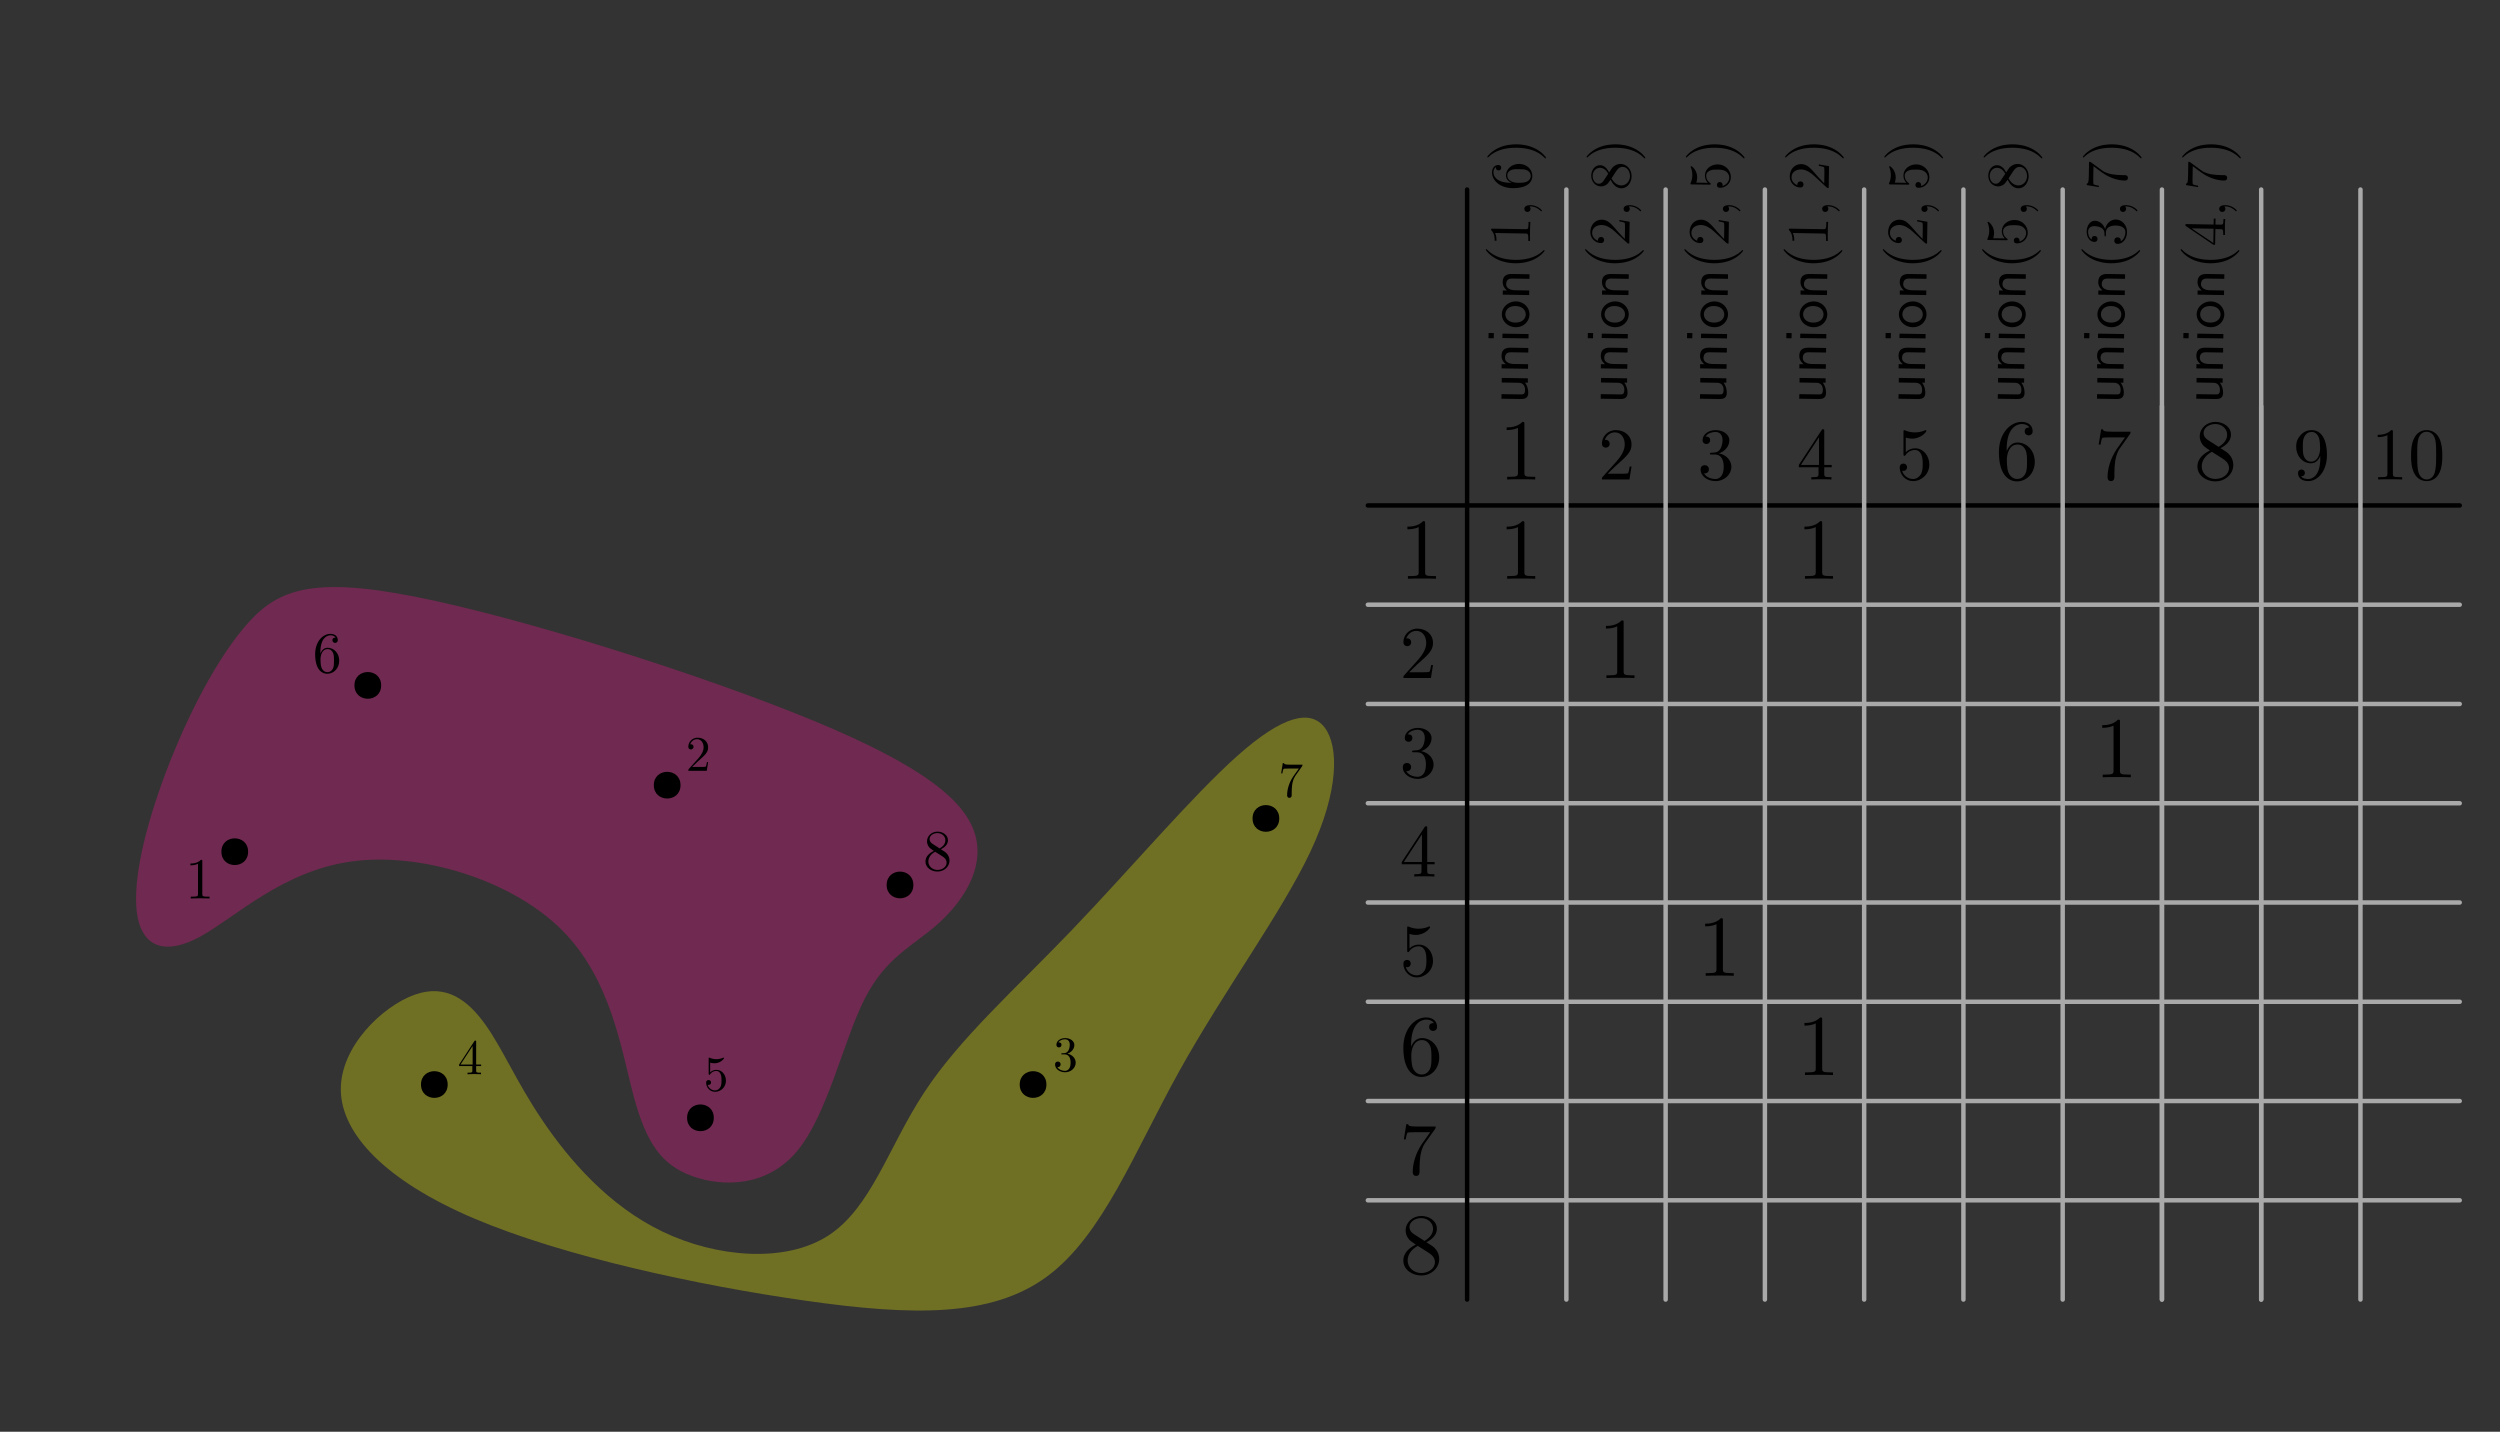 <?xml version="1.0" encoding="UTF-8"?>
<svg xmlns="http://www.w3.org/2000/svg" xmlns:xlink="http://www.w3.org/1999/xlink" width="674pt" height="386pt" viewBox="0 0 674 386" version="1.1">
<rect x="0" y="0" width="674" height="386" fill="#333333" stroke="none"/>
<defs>
<g>
<symbol overflow="visible" id="glyph0-0">
<path style="stroke:none;" d=""/>
</symbol>
<symbol overflow="visible" id="glyph0-1">
<path style="stroke:none;" d="M 6.859 -14.938 C 6.859 -15.484 6.859 -15.531 6.328 -15.531 C 4.875 -14.047 2.828 -14.047 2.078 -14.047 L 2.078 -13.328 C 2.547 -13.328 3.922 -13.328 5.125 -13.922 L 5.125 -1.844 C 5.125 -1 5.062 -0.719 2.969 -0.719 L 2.219 -0.719 L 2.219 0 C 3.031 -0.062 5.062 -0.062 6 -0.062 C 6.922 -0.062 8.953 -0.062 9.781 0 L 9.781 -0.719 L 9.031 -0.719 C 6.922 -0.719 6.859 -0.984 6.859 -1.844 Z M 6.859 -14.938 "/>
</symbol>
<symbol overflow="visible" id="glyph0-2">
<path style="stroke:none;" d="M 3.078 -7.656 L 3.078 -8.219 C 3.078 -14.109 5.969 -14.953 7.156 -14.953 C 7.719 -14.953 8.703 -14.812 9.219 -14.016 C 8.859 -14.016 7.938 -14.016 7.938 -12.969 C 7.938 -12.25 8.484 -11.891 9 -11.891 C 9.375 -11.891 10.078 -12.109 10.078 -13.016 C 10.078 -14.422 9.047 -15.531 7.109 -15.531 C 4.125 -15.531 0.984 -12.531 0.984 -7.375 C 0.984 -1.141 3.688 0.516 5.859 0.516 C 8.438 0.516 10.656 -1.672 10.656 -4.766 C 10.656 -7.719 8.578 -9.969 6 -9.969 C 4.406 -9.969 3.547 -8.766 3.078 -7.656 Z M 5.859 -0.141 C 4.391 -0.141 3.688 -1.547 3.547 -1.891 C 3.125 -2.984 3.125 -4.859 3.125 -5.266 C 3.125 -7.094 3.875 -9.422 5.969 -9.422 C 6.344 -9.422 7.422 -9.422 8.141 -7.984 C 8.562 -7.109 8.562 -5.922 8.562 -4.781 C 8.562 -3.656 8.562 -2.5 8.172 -1.656 C 7.469 -0.25 6.391 -0.141 5.859 -0.141 Z M 5.859 -0.141 "/>
</symbol>
<symbol overflow="visible" id="glyph0-3">
<path style="stroke:none;" d="M 3.797 -10.656 C 2.734 -11.359 2.641 -12.156 2.641 -12.547 C 2.641 -13.969 4.156 -14.953 5.812 -14.953 C 7.516 -14.953 9 -13.734 9 -12.062 C 9 -10.734 8.094 -9.609 6.688 -8.797 Z M 7.203 -8.438 C 8.891 -9.312 10.031 -10.516 10.031 -12.062 C 10.031 -14.203 7.953 -15.531 5.828 -15.531 C 3.5 -15.531 1.609 -13.812 1.609 -11.641 C 1.609 -11.219 1.656 -10.172 2.641 -9.078 C 2.891 -8.797 3.75 -8.219 4.344 -7.812 C 2.984 -7.141 0.984 -5.828 0.984 -3.516 C 0.984 -1.047 3.359 0.516 5.812 0.516 C 8.438 0.516 10.656 -1.422 10.656 -3.922 C 10.656 -4.766 10.406 -5.812 9.516 -6.781 C 9.078 -7.281 8.703 -7.516 7.203 -8.438 Z M 4.875 -7.469 L 7.75 -5.641 C 8.391 -5.203 9.5 -4.5 9.5 -3.078 C 9.5 -1.359 7.75 -0.141 5.828 -0.141 C 3.828 -0.141 2.141 -1.594 2.141 -3.516 C 2.141 -4.875 2.891 -6.375 4.875 -7.469 Z M 4.875 -7.469 "/>
</symbol>
<symbol overflow="visible" id="glyph1-0">
<path style="stroke:none;" d=""/>
</symbol>
<symbol overflow="visible" id="glyph1-1">
<path style="stroke:none;" d="M 2.547 -1.547 L 4.656 -3.594 C 7.781 -6.359 8.984 -7.438 8.984 -9.438 C 8.984 -11.719 7.188 -13.312 4.734 -13.312 C 2.484 -13.312 1 -11.484 1 -9.703 C 1 -8.578 2 -8.578 2.062 -8.578 C 2.406 -8.578 3.094 -8.812 3.094 -9.641 C 3.094 -10.156 2.734 -10.688 2.047 -10.688 C 1.875 -10.688 1.844 -10.688 1.781 -10.656 C 2.234 -11.953 3.312 -12.703 4.484 -12.703 C 6.297 -12.703 7.156 -11.078 7.156 -9.438 C 7.156 -7.844 6.156 -6.266 5.062 -5.016 L 1.219 -0.734 C 1 -0.516 1 -0.484 1 0 L 8.422 0 L 8.984 -3.484 L 8.484 -3.484 C 8.375 -2.875 8.234 -2 8.047 -1.703 C 7.906 -1.547 6.578 -1.547 6.141 -1.547 Z M 2.547 -1.547 "/>
</symbol>
<symbol overflow="visible" id="glyph1-2">
<path style="stroke:none;" d="M 5.797 -7.047 C 7.438 -7.578 8.594 -8.984 8.594 -10.562 C 8.594 -12.203 6.844 -13.312 4.922 -13.312 C 2.906 -13.312 1.375 -12.125 1.375 -10.594 C 1.375 -9.938 1.812 -9.562 2.406 -9.562 C 3.016 -9.562 3.422 -10 3.422 -10.578 C 3.422 -11.578 2.484 -11.578 2.188 -11.578 C 2.797 -12.562 4.125 -12.812 4.844 -12.812 C 5.656 -12.812 6.766 -12.375 6.766 -10.578 C 6.766 -10.344 6.719 -9.188 6.203 -8.297 C 5.594 -7.344 4.922 -7.281 4.422 -7.266 C 4.266 -7.234 3.781 -7.203 3.641 -7.203 C 3.484 -7.188 3.344 -7.156 3.344 -6.953 C 3.344 -6.734 3.484 -6.734 3.812 -6.734 L 4.703 -6.734 C 6.344 -6.734 7.078 -5.375 7.078 -3.422 C 7.078 -0.703 5.703 -0.125 4.812 -0.125 C 3.953 -0.125 2.453 -0.453 1.766 -1.641 C 2.453 -1.547 3.078 -1.984 3.078 -2.734 C 3.078 -3.453 2.547 -3.859 1.953 -3.859 C 1.484 -3.859 0.844 -3.578 0.844 -2.703 C 0.844 -0.875 2.703 0.438 4.875 0.438 C 7.312 0.438 9.141 -1.375 9.141 -3.422 C 9.141 -5.062 7.875 -6.625 5.797 -7.047 Z M 5.797 -7.047 "/>
</symbol>
<symbol overflow="visible" id="glyph1-3">
<path style="stroke:none;" d="M 5.875 -3.297 L 5.875 -1.562 C 5.875 -0.844 5.844 -0.625 4.359 -0.625 L 3.938 -0.625 L 3.938 0 C 4.766 -0.062 5.797 -0.062 6.641 -0.062 C 7.484 -0.062 8.547 -0.062 9.359 0 L 9.359 -0.625 L 8.938 -0.625 C 7.453 -0.625 7.422 -0.844 7.422 -1.562 L 7.422 -3.297 L 9.422 -3.297 L 9.422 -3.922 L 7.422 -3.922 L 7.422 -13.016 C 7.422 -13.422 7.422 -13.547 7.094 -13.547 C 6.922 -13.547 6.859 -13.547 6.703 -13.297 L 0.562 -3.922 L 0.562 -3.297 Z M 6 -3.922 L 1.125 -3.922 L 6 -11.375 Z M 6 -3.922 "/>
</symbol>
<symbol overflow="visible" id="glyph1-4">
<path style="stroke:none;" d="M 8.984 -4.016 C 8.984 -6.406 7.344 -8.406 5.188 -8.406 C 4.219 -8.406 3.359 -8.078 2.641 -7.375 L 2.641 -11.281 C 3.047 -11.156 3.703 -11.016 4.344 -11.016 C 6.797 -11.016 8.203 -12.844 8.203 -13.094 C 8.203 -13.219 8.141 -13.312 8 -13.312 C 7.984 -13.312 7.938 -13.312 7.844 -13.266 C 7.438 -13.078 6.453 -12.688 5.125 -12.688 C 4.312 -12.688 3.406 -12.812 2.453 -13.234 C 2.297 -13.297 2.266 -13.297 2.219 -13.297 C 2.016 -13.297 2.016 -13.141 2.016 -12.812 L 2.016 -6.906 C 2.016 -6.547 2.016 -6.375 2.297 -6.375 C 2.438 -6.375 2.484 -6.438 2.562 -6.562 C 2.781 -6.875 3.516 -7.953 5.141 -7.953 C 6.188 -7.953 6.688 -7.047 6.844 -6.688 C 7.156 -5.938 7.203 -5.156 7.203 -4.156 C 7.203 -3.453 7.203 -2.266 6.719 -1.422 C 6.234 -0.641 5.5 -0.125 4.578 -0.125 C 3.125 -0.125 1.984 -1.188 1.641 -2.359 C 1.703 -2.344 1.766 -2.312 1.984 -2.312 C 2.641 -2.312 2.984 -2.812 2.984 -3.297 C 2.984 -3.781 2.641 -4.281 1.984 -4.281 C 1.703 -4.281 1 -4.141 1 -3.219 C 1 -1.5 2.375 0.438 4.625 0.438 C 6.938 0.438 8.984 -1.484 8.984 -4.016 Z M 8.984 -4.016 "/>
</symbol>
<symbol overflow="visible" id="glyph1-5">
<path style="stroke:none;" d="M 9.516 -12.188 C 9.703 -12.422 9.703 -12.453 9.703 -12.875 L 4.844 -12.875 C 2.406 -12.875 2.359 -13.141 2.281 -13.516 L 1.781 -13.516 L 1.125 -9.406 L 1.625 -9.406 C 1.688 -9.719 1.859 -10.984 2.125 -11.219 C 2.266 -11.344 3.812 -11.344 4.078 -11.344 L 8.219 -11.344 C 8 -11.016 6.422 -8.844 5.984 -8.188 C 4.188 -5.484 3.516 -2.703 3.516 -0.656 C 3.516 -0.453 3.516 0.438 4.438 0.438 C 5.359 0.438 5.359 -0.453 5.359 -0.656 L 5.359 -1.688 C 5.359 -2.781 5.422 -3.875 5.578 -4.953 C 5.656 -5.422 5.938 -7.141 6.812 -8.375 Z M 9.516 -12.188 "/>
</symbol>
<symbol overflow="visible" id="glyph1-6">
<path style="stroke:none;" d="M 7.344 -6.359 L 7.344 -5.719 C 7.344 -1.047 5.266 -0.125 4.094 -0.125 C 3.766 -0.125 2.688 -0.156 2.141 -0.844 C 3.016 -0.844 3.188 -1.422 3.188 -1.766 C 3.188 -2.375 2.703 -2.688 2.266 -2.688 C 1.938 -2.688 1.344 -2.5 1.344 -1.719 C 1.344 -0.375 2.422 0.438 4.125 0.438 C 6.703 0.438 9.141 -2.281 9.141 -6.578 C 9.141 -11.953 6.844 -13.312 5.062 -13.312 C 3.953 -13.312 2.984 -12.953 2.125 -12.062 C 1.297 -11.156 0.844 -10.312 0.844 -8.812 C 0.844 -6.312 2.594 -4.359 4.844 -4.359 C 6.062 -4.359 6.875 -5.203 7.344 -6.359 Z M 4.859 -4.812 C 4.547 -4.812 3.625 -4.812 3 -6.078 C 2.641 -6.812 2.641 -7.812 2.641 -8.797 C 2.641 -9.875 2.641 -10.812 3.062 -11.562 C 3.594 -12.562 4.359 -12.812 5.062 -12.812 C 5.984 -12.812 6.641 -12.141 6.984 -11.234 C 7.219 -10.594 7.297 -9.344 7.297 -8.422 C 7.297 -6.766 6.625 -4.812 4.859 -4.812 Z M 4.859 -4.812 "/>
</symbol>
<symbol overflow="visible" id="glyph1-7">
<path style="stroke:none;" d="M 5.875 -12.797 C 5.875 -13.281 5.875 -13.312 5.422 -13.312 C 4.188 -12.047 2.422 -12.047 1.781 -12.047 L 1.781 -11.422 C 2.188 -11.422 3.359 -11.422 4.406 -11.938 L 4.406 -1.578 C 4.406 -0.859 4.344 -0.625 2.547 -0.625 L 1.906 -0.625 L 1.906 0 C 2.594 -0.062 4.344 -0.062 5.141 -0.062 C 5.938 -0.062 7.688 -0.062 8.375 0 L 8.375 -0.625 L 7.734 -0.625 C 5.938 -0.625 5.875 -0.844 5.875 -1.578 Z M 5.875 -12.797 "/>
</symbol>
<symbol overflow="visible" id="glyph1-8">
<path style="stroke:none;" d="M 9.203 -6.406 C 9.203 -8 9.094 -9.594 8.406 -11.078 C 7.484 -13 5.844 -13.312 5 -13.312 C 3.797 -13.312 2.344 -12.797 1.516 -10.938 C 0.875 -9.562 0.781 -8 0.781 -6.406 C 0.781 -4.906 0.859 -3.094 1.688 -1.578 C 2.547 0.047 4 0.438 4.984 0.438 C 6.062 0.438 7.578 0.016 8.453 -1.875 C 9.094 -3.266 9.203 -4.812 9.203 -6.406 Z M 4.984 0 C 4.203 0 3.016 -0.5 2.656 -2.422 C 2.438 -3.625 2.438 -5.453 2.438 -6.641 C 2.438 -7.922 2.438 -9.234 2.594 -10.312 C 2.984 -12.703 4.484 -12.875 4.984 -12.875 C 5.641 -12.875 6.953 -12.516 7.344 -10.547 C 7.547 -9.422 7.547 -7.906 7.547 -6.641 C 7.547 -5.141 7.547 -3.781 7.312 -2.5 C 7.016 -0.594 5.875 0 4.984 0 Z M 4.984 0 "/>
</symbol>
<symbol overflow="visible" id="glyph2-0">
<path style="stroke:none;" d=""/>
</symbol>
<symbol overflow="visible" id="glyph2-1">
<path style="stroke:none;" d="M 4.594 -10.016 C 4.594 -10.391 4.594 -10.422 4.234 -10.422 C 3.266 -9.422 1.891 -9.422 1.391 -9.422 L 1.391 -8.938 C 1.703 -8.938 2.625 -8.938 3.438 -9.344 L 3.438 -1.234 C 3.438 -0.672 3.391 -0.484 1.984 -0.484 L 1.484 -0.484 L 1.484 0 C 2.031 -0.047 3.391 -0.047 4.016 -0.047 C 4.641 -0.047 6 -0.047 6.547 0 L 6.547 -0.484 L 6.047 -0.484 C 4.641 -0.484 4.594 -0.656 4.594 -1.234 Z M 4.594 -10.016 "/>
</symbol>
<symbol overflow="visible" id="glyph2-2">
<path style="stroke:none;" d="M 2.062 -5.125 L 2.062 -5.5 C 2.062 -9.469 4 -10.031 4.797 -10.031 C 5.172 -10.031 5.828 -9.938 6.172 -9.406 C 5.938 -9.406 5.312 -9.406 5.312 -8.703 C 5.312 -8.219 5.688 -7.984 6.031 -7.984 C 6.281 -7.984 6.75 -8.125 6.75 -8.734 C 6.75 -9.672 6.062 -10.422 4.766 -10.422 C 2.766 -10.422 0.656 -8.406 0.656 -4.938 C 0.656 -0.766 2.469 0.344 3.922 0.344 C 5.656 0.344 7.141 -1.125 7.141 -3.188 C 7.141 -5.172 5.75 -6.672 4.016 -6.672 C 2.953 -6.672 2.375 -5.875 2.062 -5.125 Z M 3.922 -0.094 C 2.938 -0.094 2.469 -1.031 2.375 -1.266 C 2.094 -2 2.094 -3.25 2.094 -3.531 C 2.094 -4.75 2.594 -6.312 4 -6.312 C 4.25 -6.312 4.969 -6.312 5.453 -5.344 C 5.734 -4.766 5.734 -3.969 5.734 -3.203 C 5.734 -2.453 5.734 -1.672 5.469 -1.109 C 5 -0.172 4.281 -0.094 3.922 -0.094 Z M 3.922 -0.094 "/>
</symbol>
<symbol overflow="visible" id="glyph2-3">
<path style="stroke:none;" d="M 2.547 -7.141 C 1.828 -7.609 1.766 -8.156 1.766 -8.422 C 1.766 -9.375 2.781 -10.031 3.891 -10.031 C 5.031 -10.031 6.031 -9.219 6.031 -8.094 C 6.031 -7.188 5.422 -6.438 4.484 -5.891 Z M 4.828 -5.656 C 5.953 -6.234 6.719 -7.047 6.719 -8.094 C 6.719 -9.531 5.328 -10.422 3.906 -10.422 C 2.344 -10.422 1.078 -9.266 1.078 -7.812 C 1.078 -7.516 1.109 -6.812 1.766 -6.078 C 1.938 -5.891 2.516 -5.5 2.906 -5.234 C 2 -4.781 0.656 -3.906 0.656 -2.359 C 0.656 -0.703 2.25 0.344 3.891 0.344 C 5.656 0.344 7.141 -0.953 7.141 -2.625 C 7.141 -3.188 6.969 -3.891 6.375 -4.547 C 6.078 -4.875 5.828 -5.031 4.828 -5.656 Z M 3.266 -5 L 5.188 -3.781 C 5.625 -3.484 6.359 -3.016 6.359 -2.062 C 6.359 -0.906 5.188 -0.094 3.906 -0.094 C 2.562 -0.094 1.438 -1.062 1.438 -2.359 C 1.438 -3.266 1.938 -4.266 3.266 -5 Z M 3.266 -5 "/>
</symbol>
<symbol overflow="visible" id="glyph3-0">
<path style="stroke:none;" d=""/>
</symbol>
<symbol overflow="visible" id="glyph3-1">
<path style="stroke:none;" d="M 1.703 -1.031 L 3.125 -2.406 C 5.219 -4.266 6.016 -4.984 6.016 -6.328 C 6.016 -7.859 4.812 -8.922 3.172 -8.922 C 1.656 -8.922 0.672 -7.688 0.672 -6.5 C 0.672 -5.75 1.344 -5.75 1.375 -5.75 C 1.609 -5.75 2.078 -5.906 2.078 -6.469 C 2.078 -6.812 1.844 -7.156 1.375 -7.156 C 1.266 -7.156 1.234 -7.156 1.188 -7.141 C 1.5 -8.016 2.219 -8.516 3 -8.516 C 4.219 -8.516 4.797 -7.422 4.797 -6.328 C 4.797 -5.25 4.125 -4.203 3.391 -3.359 L 0.812 -0.5 C 0.672 -0.344 0.672 -0.328 0.672 0 L 5.641 0 L 6.016 -2.328 L 5.688 -2.328 C 5.625 -1.938 5.516 -1.344 5.391 -1.141 C 5.297 -1.031 4.406 -1.031 4.109 -1.031 Z M 1.703 -1.031 "/>
</symbol>
<symbol overflow="visible" id="glyph3-2">
<path style="stroke:none;" d="M 3.891 -4.719 C 4.984 -5.078 5.766 -6.016 5.766 -7.078 C 5.766 -8.172 4.578 -8.922 3.297 -8.922 C 1.938 -8.922 0.922 -8.125 0.922 -7.109 C 0.922 -6.656 1.219 -6.406 1.609 -6.406 C 2.031 -6.406 2.297 -6.703 2.297 -7.094 C 2.297 -7.766 1.656 -7.766 1.469 -7.766 C 1.875 -8.422 2.766 -8.594 3.25 -8.594 C 3.797 -8.594 4.531 -8.297 4.531 -7.094 C 4.531 -6.938 4.5 -6.156 4.156 -5.562 C 3.75 -4.922 3.297 -4.875 2.969 -4.859 C 2.859 -4.859 2.531 -4.828 2.438 -4.828 C 2.328 -4.812 2.234 -4.797 2.234 -4.672 C 2.234 -4.516 2.328 -4.516 2.562 -4.516 L 3.156 -4.516 C 4.25 -4.516 4.75 -3.609 4.75 -2.297 C 4.75 -0.469 3.828 -0.078 3.234 -0.078 C 2.656 -0.078 1.656 -0.312 1.188 -1.094 C 1.656 -1.031 2.062 -1.328 2.062 -1.844 C 2.062 -2.312 1.703 -2.594 1.312 -2.594 C 0.984 -2.594 0.562 -2.406 0.562 -1.812 C 0.562 -0.594 1.812 0.297 3.266 0.297 C 4.906 0.297 6.125 -0.922 6.125 -2.297 C 6.125 -3.391 5.281 -4.438 3.891 -4.719 Z M 3.891 -4.719 "/>
</symbol>
<symbol overflow="visible" id="glyph3-3">
<path style="stroke:none;" d="M 3.938 -2.219 L 3.938 -1.047 C 3.938 -0.562 3.922 -0.422 2.922 -0.422 L 2.641 -0.422 L 2.641 0 C 3.188 -0.047 3.891 -0.047 4.453 -0.047 C 5.016 -0.047 5.719 -0.047 6.281 0 L 6.281 -0.422 L 6 -0.422 C 5 -0.422 4.969 -0.562 4.969 -1.047 L 4.969 -2.219 L 6.312 -2.219 L 6.312 -2.625 L 4.969 -2.625 L 4.969 -8.734 C 4.969 -9 4.969 -9.078 4.766 -9.078 C 4.641 -9.078 4.594 -9.078 4.484 -8.922 L 0.375 -2.625 L 0.375 -2.219 Z M 4.016 -2.625 L 0.75 -2.625 L 4.016 -7.625 Z M 4.016 -2.625 "/>
</symbol>
<symbol overflow="visible" id="glyph3-4">
<path style="stroke:none;" d="M 6.016 -2.688 C 6.016 -4.297 4.922 -5.625 3.469 -5.625 C 2.828 -5.625 2.25 -5.422 1.766 -4.953 L 1.766 -7.562 C 2.031 -7.484 2.484 -7.391 2.906 -7.391 C 4.562 -7.391 5.5 -8.609 5.5 -8.781 C 5.5 -8.859 5.453 -8.922 5.359 -8.922 C 5.344 -8.922 5.328 -8.922 5.25 -8.891 C 4.984 -8.766 4.328 -8.5 3.438 -8.5 C 2.891 -8.5 2.281 -8.594 1.656 -8.875 C 1.547 -8.922 1.516 -8.922 1.484 -8.922 C 1.359 -8.922 1.359 -8.812 1.359 -8.594 L 1.359 -4.625 C 1.359 -4.391 1.359 -4.281 1.547 -4.281 C 1.641 -4.281 1.656 -4.312 1.719 -4.391 C 1.859 -4.609 2.359 -5.328 3.453 -5.328 C 4.141 -5.328 4.484 -4.719 4.578 -4.484 C 4.797 -3.984 4.828 -3.453 4.828 -2.781 C 4.828 -2.312 4.828 -1.516 4.5 -0.953 C 4.188 -0.422 3.688 -0.078 3.062 -0.078 C 2.094 -0.078 1.328 -0.797 1.094 -1.578 C 1.141 -1.562 1.188 -1.562 1.328 -1.562 C 1.766 -1.562 2 -1.891 2 -2.219 C 2 -2.531 1.766 -2.875 1.328 -2.875 C 1.141 -2.875 0.672 -2.781 0.672 -2.156 C 0.672 -1 1.594 0.297 3.094 0.297 C 4.656 0.297 6.016 -0.984 6.016 -2.688 Z M 6.016 -2.688 "/>
</symbol>
<symbol overflow="visible" id="glyph3-5">
<path style="stroke:none;" d="M 6.375 -8.172 C 6.5 -8.328 6.5 -8.359 6.5 -8.641 L 3.25 -8.641 C 1.609 -8.641 1.578 -8.812 1.531 -9.062 L 1.188 -9.062 L 0.75 -6.297 L 1.078 -6.297 C 1.125 -6.516 1.25 -7.359 1.422 -7.516 C 1.516 -7.594 2.562 -7.594 2.734 -7.594 L 5.516 -7.594 C 5.359 -7.391 4.297 -5.922 4.016 -5.484 C 2.797 -3.672 2.359 -1.812 2.359 -0.438 C 2.359 -0.312 2.359 0.297 2.969 0.297 C 3.594 0.297 3.594 -0.312 3.594 -0.438 L 3.594 -1.125 C 3.594 -1.859 3.641 -2.594 3.734 -3.328 C 3.797 -3.641 3.984 -4.781 4.578 -5.625 Z M 6.375 -8.172 "/>
</symbol>
<symbol overflow="visible" id="glyph4-0">
<path style="stroke:none;" d=""/>
</symbol>
<symbol overflow="visible" id="glyph4-1">
<path style="stroke:none;" d="M -6.922 -7 L -6.938 -5.766 L -2.344 -5.688 C -1.156 -5.672 -0.625 -4.781 -0.641 -3.766 C -0.656 -2.641 -1.062 -2.531 -1.75 -2.547 L -6.984 -2.625 L -7.016 -1.391 L -1.719 -1.312 C -0.578 -1.297 0.203 -1.641 0.219 -2.969 C 0.234 -3.797 0 -4.922 -0.672 -5.719 L 0.094 -5.703 L 0.109 -6.891 Z M -6.922 -7 "/>
</symbol>
<symbol overflow="visible" id="glyph4-2">
<path style="stroke:none;" d="M -4.609 -6.969 C -5.656 -6.984 -7.094 -6.766 -7.125 -4.828 C -7.156 -3.406 -6.078 -2.609 -5.969 -2.516 L -7.094 -2.531 L -7.109 -1.391 L 0.016 -1.281 L 0.047 -2.516 L -3.828 -2.578 C -4.875 -2.594 -6.203 -3.016 -6.188 -4.219 C -6.156 -5.734 -5.031 -5.734 -4.516 -5.734 L 0.094 -5.656 L 0.109 -6.891 Z M -4.609 -6.969 "/>
</symbol>
<symbol overflow="visible" id="glyph4-3">
<path style="stroke:none;" d="M -10.734 -2.75 L -10.766 -1.344 L -9.344 -1.328 L -9.312 -2.734 Z M -6.984 -2.578 L -7.016 -1.391 L 0.016 -1.281 L 0.047 -2.469 Z M -6.984 -2.578 "/>
</symbol>
<symbol overflow="visible" id="glyph4-4">
<path style="stroke:none;" d="M -3.359 -7.5 C -5.484 -7.531 -7.203 -5.953 -7.234 -4.078 C -7.266 -2.125 -5.562 -0.562 -3.484 -0.531 C -1.391 -0.484 0.203 -2.094 0.234 -3.938 C 0.266 -5.844 -1.297 -7.453 -3.359 -7.5 Z M -0.781 -3.953 C -0.797 -2.875 -1.703 -1.75 -3.609 -1.781 C -5.531 -1.812 -6.297 -3.016 -6.281 -4.031 C -6.266 -5.141 -5.422 -6.281 -3.547 -6.25 C -1.688 -6.219 -0.766 -5.141 -0.781 -3.953 Z M -0.781 -3.953 "/>
</symbol>
<symbol overflow="visible" id="glyph5-0">
<path style="stroke:none;" d=""/>
</symbol>
<symbol overflow="visible" id="glyph5-1">
<path style="stroke:none;" d="M 3.875 -5.188 C 3.828 -5.188 3.797 -5.188 3.531 -4.906 C 1.5 -2.984 -1.484 -2.516 -3.922 -2.547 C -6.672 -2.594 -9.422 -3.25 -11.375 -5.219 C -11.562 -5.438 -11.594 -5.438 -11.641 -5.438 C -11.75 -5.438 -11.812 -5.375 -11.812 -5.266 C -11.812 -5.109 -10.75 -3.672 -8.75 -2.703 C -7.016 -1.875 -5.266 -1.641 -3.938 -1.625 C -2.688 -1.609 -0.781 -1.766 1.031 -2.594 C 3 -3.516 4.047 -4.859 4.047 -5.016 C 4.047 -5.125 3.984 -5.188 3.875 -5.188 Z M 3.875 -5.188 "/>
</symbol>
<symbol overflow="visible" id="glyph5-2">
<path style="stroke:none;" d="M -10.062 -4.812 C -10.438 -4.828 -10.469 -4.828 -10.484 -4.469 C -9.484 -3.469 -9.5 -2.078 -9.516 -1.562 L -9.031 -1.547 C -9.016 -1.875 -9 -2.797 -9.391 -3.641 L -1.188 -3.5 C -0.625 -3.5 -0.422 -3.438 -0.453 -2.016 L -0.453 -1.5 L 0.031 -1.5 C -0.016 -2.062 0.016 -3.438 0.016 -4.078 C 0.031 -4.703 0.047 -6.078 0.109 -6.641 L -0.375 -6.641 L -0.391 -6.125 C -0.406 -4.703 -0.594 -4.672 -1.172 -4.672 Z M -10.062 -4.812 "/>
</symbol>
<symbol overflow="visible" id="glyph6-0">
<path style="stroke:none;" d=""/>
</symbol>
<symbol overflow="visible" id="glyph6-1">
<path style="stroke:none;" d="M 0.031 -3.219 C -1.016 -3.234 -1.625 -2.844 -1.641 -2.234 C -1.641 -1.703 -1.266 -1.375 -0.828 -1.375 C -0.391 -1.359 0.031 -1.672 0.031 -2.203 C 0.031 -2.391 -0.016 -2.594 -0.156 -2.75 C -0.188 -2.797 -0.203 -2.812 -0.203 -2.844 C -0.203 -2.859 -0.188 -2.875 0.031 -2.875 C 1.203 -2.859 2.141 -2.281 2.656 -1.75 C 2.828 -1.562 2.875 -1.562 2.922 -1.562 C 3.031 -1.562 3.094 -1.641 3.094 -1.734 C 3.094 -1.906 1.891 -3.188 0.031 -3.219 Z M 0.031 -3.219 "/>
</symbol>
<symbol overflow="visible" id="glyph7-0">
<path style="stroke:none;" d=""/>
</symbol>
<symbol overflow="visible" id="glyph7-1">
<path style="stroke:none;" d="M -5.172 -2.172 L -5.547 -2.188 C -9.547 -2.25 -10.094 -4.219 -10.078 -5.016 C -10.078 -5.406 -9.969 -6.062 -9.422 -6.422 C -9.422 -6.172 -9.422 -5.547 -8.719 -5.531 C -8.219 -5.516 -7.984 -5.891 -7.984 -6.234 C -7.969 -6.5 -8.109 -6.969 -8.734 -6.984 C -9.688 -7 -10.453 -6.312 -10.469 -5 C -10.5 -2.969 -8.5 -0.812 -4.984 -0.75 C -0.766 -0.688 0.391 -2.5 0.406 -3.984 C 0.438 -5.734 -1.031 -7.25 -3.125 -7.281 C -5.141 -7.312 -6.672 -5.938 -6.703 -4.188 C -6.719 -3.109 -5.922 -2.5 -5.172 -2.172 Z M -0.031 -3.984 C -0.047 -2.984 -1 -2.516 -1.25 -2.422 C -2 -2.156 -3.266 -2.172 -3.547 -2.188 C -4.781 -2.203 -6.359 -2.734 -6.344 -4.172 C -6.344 -4.422 -6.328 -5.141 -5.328 -5.625 C -4.734 -5.891 -3.938 -5.875 -3.156 -5.859 C -2.391 -5.859 -1.594 -5.844 -1.031 -5.562 C -0.094 -5.062 -0.031 -4.344 -0.031 -3.984 Z M -0.031 -3.984 "/>
</symbol>
<symbol overflow="visible" id="glyph7-2">
<path style="stroke:none;" d="M -3.891 -4.641 C -5.125 -4.656 -7.047 -4.516 -8.844 -3.672 C -10.812 -2.75 -11.875 -1.406 -11.875 -1.25 C -11.875 -1.156 -11.797 -1.094 -11.703 -1.094 C -11.656 -1.094 -11.625 -1.094 -11.344 -1.391 C -9.75 -2.906 -7.203 -3.766 -3.906 -3.719 C -1.188 -3.672 1.578 -3.047 3.547 -1.047 C 3.734 -0.844 3.766 -0.844 3.812 -0.844 C 3.906 -0.844 3.984 -0.906 3.984 -1 C 3.984 -1.156 2.938 -2.594 0.938 -3.562 C -0.812 -4.406 -2.547 -4.625 -3.891 -4.641 Z M -3.891 -4.641 "/>
</symbol>
<symbol overflow="visible" id="glyph8-0">
<path style="stroke:none;" d=""/>
</symbol>
<symbol overflow="visible" id="glyph8-1">
<path style="stroke:none;" d="M 6.859 -14.938 C 6.859 -15.484 6.859 -15.531 6.328 -15.531 C 4.875 -14.047 2.828 -14.047 2.078 -14.047 L 2.078 -13.328 C 2.547 -13.328 3.922 -13.328 5.125 -13.922 L 5.125 -1.844 C 5.125 -1 5.062 -0.719 2.969 -0.719 L 2.219 -0.719 L 2.219 0 C 3.031 -0.062 5.062 -0.062 6 -0.062 C 6.922 -0.062 8.953 -0.062 9.781 0 L 9.781 -0.719 L 9.031 -0.719 C 6.922 -0.719 6.859 -0.984 6.859 -1.844 Z M 6.859 -14.938 "/>
</symbol>
<symbol overflow="visible" id="glyph9-0">
<path style="stroke:none;" d=""/>
</symbol>
<symbol overflow="visible" id="glyph9-1">
<path style="stroke:none;" d="M -6.922 -7 L -6.938 -5.766 L -2.344 -5.688 C -1.156 -5.672 -0.625 -4.781 -0.641 -3.766 C -0.656 -2.641 -1.062 -2.531 -1.75 -2.547 L -6.984 -2.625 L -7.016 -1.391 L -1.719 -1.312 C -0.578 -1.297 0.203 -1.641 0.219 -2.969 C 0.234 -3.797 0 -4.922 -0.672 -5.719 L 0.094 -5.703 L 0.109 -6.891 Z M -6.922 -7 "/>
</symbol>
<symbol overflow="visible" id="glyph9-2">
<path style="stroke:none;" d="M -4.609 -6.969 C -5.656 -6.984 -7.094 -6.766 -7.125 -4.828 C -7.156 -3.406 -6.078 -2.609 -5.969 -2.516 L -7.094 -2.531 L -7.109 -1.391 L 0.016 -1.281 L 0.047 -2.516 L -3.828 -2.578 C -4.875 -2.594 -6.203 -3.016 -6.188 -4.219 C -6.156 -5.734 -5.031 -5.734 -4.516 -5.734 L 0.094 -5.656 L 0.109 -6.891 Z M -4.609 -6.969 "/>
</symbol>
<symbol overflow="visible" id="glyph9-3">
<path style="stroke:none;" d="M -10.734 -2.75 L -10.766 -1.344 L -9.344 -1.328 L -9.312 -2.734 Z M -6.984 -2.578 L -7.016 -1.391 L 0.016 -1.281 L 0.047 -2.469 Z M -6.984 -2.578 "/>
</symbol>
<symbol overflow="visible" id="glyph9-4">
<path style="stroke:none;" d="M -3.359 -7.5 C -5.484 -7.531 -7.203 -5.953 -7.234 -4.078 C -7.266 -2.125 -5.562 -0.562 -3.484 -0.531 C -1.391 -0.484 0.203 -2.094 0.234 -3.938 C 0.266 -5.844 -1.297 -7.453 -3.359 -7.5 Z M -0.781 -3.953 C -0.797 -2.875 -1.703 -1.75 -3.609 -1.781 C -5.531 -1.812 -6.297 -3.016 -6.281 -4.031 C -6.266 -5.141 -5.422 -6.281 -3.547 -6.25 C -1.688 -6.219 -0.766 -5.141 -0.781 -3.953 Z M -0.781 -3.953 "/>
</symbol>
<symbol overflow="visible" id="glyph10-0">
<path style="stroke:none;" d=""/>
</symbol>
<symbol overflow="visible" id="glyph10-1">
<path style="stroke:none;" d="M 3.875 -5.188 C 3.828 -5.188 3.797 -5.188 3.531 -4.906 C 1.5 -2.984 -1.484 -2.516 -3.922 -2.547 C -6.672 -2.594 -9.422 -3.25 -11.375 -5.219 C -11.562 -5.438 -11.594 -5.438 -11.641 -5.438 C -11.75 -5.438 -11.812 -5.375 -11.812 -5.266 C -11.812 -5.109 -10.75 -3.672 -8.75 -2.703 C -7.016 -1.875 -5.266 -1.641 -3.938 -1.625 C -2.688 -1.609 -0.781 -1.766 1.031 -2.594 C 3 -3.516 4.047 -4.859 4.047 -5.016 C 4.047 -5.125 3.984 -5.188 3.875 -5.188 Z M 3.875 -5.188 "/>
</symbol>
<symbol overflow="visible" id="glyph10-2">
<path style="stroke:none;" d="M -1.188 -2.031 L -2.797 -3.734 C -4.938 -6.234 -5.781 -7.203 -7.375 -7.234 C -9.172 -7.25 -10.453 -5.859 -10.484 -3.922 C -10.516 -2.141 -9.078 -0.938 -7.672 -0.922 C -6.781 -0.906 -6.766 -1.688 -6.766 -1.734 C -6.766 -2.016 -6.938 -2.562 -7.594 -2.578 C -8 -2.578 -8.422 -2.312 -8.422 -1.75 C -8.422 -1.625 -8.438 -1.594 -8.422 -1.547 C -9.438 -1.938 -10.016 -2.781 -10 -3.703 C -9.984 -5.141 -8.688 -5.812 -7.391 -5.797 C -6.109 -5.766 -4.875 -4.953 -3.922 -4.078 L -0.578 -0.984 C -0.391 -0.797 -0.359 -0.797 0.016 -0.797 L 0.109 -6.672 L -2.641 -7.156 L -2.641 -6.766 C -2.172 -6.672 -1.469 -6.562 -1.234 -6.391 C -1.125 -6.281 -1.141 -5.234 -1.141 -4.875 Z M -1.188 -2.031 "/>
</symbol>
<symbol overflow="visible" id="glyph10-3">
<path style="stroke:none;" d="M -10.062 -4.812 C -10.438 -4.828 -10.469 -4.828 -10.484 -4.469 C -9.484 -3.469 -9.5 -2.078 -9.516 -1.562 L -9.031 -1.547 C -9.016 -1.875 -9 -2.797 -9.391 -3.641 L -1.188 -3.5 C -0.625 -3.5 -0.422 -3.438 -0.453 -2.016 L -0.453 -1.5 L 0.031 -1.5 C -0.016 -2.062 0.016 -3.438 0.016 -4.078 C 0.031 -4.703 0.047 -6.078 0.109 -6.641 L -0.375 -6.641 L -0.391 -6.125 C -0.406 -4.703 -0.594 -4.672 -1.172 -4.672 Z M -10.062 -4.812 "/>
</symbol>
<symbol overflow="visible" id="glyph10-4">
<path style="stroke:none;" d="M -3.078 -7.156 C -4.953 -7.188 -6.562 -5.922 -6.594 -4.219 C -6.609 -3.453 -6.359 -2.766 -5.812 -2.188 L -8.906 -2.234 C -8.812 -2.547 -8.688 -3.078 -8.672 -3.578 C -8.641 -5.531 -10.062 -6.656 -10.266 -6.672 C -10.359 -6.672 -10.438 -6.625 -10.453 -6.516 C -10.453 -6.5 -10.453 -6.469 -10.406 -6.375 C -10.266 -6.062 -9.969 -5.281 -9.984 -4.219 C -10 -3.578 -10.109 -2.844 -10.453 -2.125 C -10.5 -2 -10.5 -1.969 -10.5 -1.938 C -10.5 -1.766 -10.375 -1.766 -10.125 -1.75 L -5.438 -1.688 C -5.156 -1.672 -5.016 -1.672 -5.016 -1.906 C -5.016 -2.016 -5.078 -2.047 -5.172 -2.109 C -5.422 -2.297 -6.266 -2.875 -6.25 -4.172 C -6.234 -4.984 -5.5 -5.391 -5.203 -5.5 C -4.609 -5.75 -4 -5.766 -3.203 -5.75 C -2.641 -5.75 -1.703 -5.734 -1.047 -5.344 C -0.422 -4.953 -0.031 -4.359 -0.031 -3.625 C -0.047 -2.469 -0.906 -1.578 -1.859 -1.328 C -1.844 -1.375 -1.828 -1.422 -1.812 -1.594 C -1.812 -2.125 -2.203 -2.391 -2.578 -2.406 C -2.969 -2.406 -3.359 -2.141 -3.359 -1.609 C -3.375 -1.391 -3.266 -0.844 -2.531 -0.844 C -1.172 -0.812 0.375 -1.891 0.406 -3.656 C 0.438 -5.5 -1.062 -7.125 -3.078 -7.156 Z M -3.078 -7.156 "/>
</symbol>
<symbol overflow="visible" id="glyph10-5">
<path style="stroke:none;" d="M -5.5 -4.688 C -5.906 -5.984 -7 -6.922 -8.25 -6.953 C -9.562 -6.969 -10.453 -5.594 -10.484 -4.062 C -10.516 -2.469 -9.578 -1.25 -8.375 -1.234 C -7.859 -1.219 -7.562 -1.562 -7.547 -2.031 C -7.547 -2.516 -7.875 -2.828 -8.328 -2.844 C -9.125 -2.844 -9.141 -2.109 -9.141 -1.875 C -9.922 -2.375 -10.109 -3.422 -10.094 -3.984 C -10.078 -4.641 -9.734 -5.516 -8.297 -5.5 C -8.109 -5.484 -7.188 -5.438 -6.5 -5.016 C -5.734 -4.531 -5.703 -3.984 -5.688 -3.594 C -5.688 -3.469 -5.656 -3.094 -5.656 -2.984 C -5.641 -2.844 -5.625 -2.734 -5.469 -2.734 C -5.297 -2.719 -5.297 -2.828 -5.297 -3.109 L -5.281 -3.797 C -5.266 -5.094 -4.172 -5.672 -2.609 -5.656 C -0.453 -5.625 -0.016 -4.516 -0.031 -3.812 C -0.047 -3.141 -0.328 -1.953 -1.281 -1.406 C -1.188 -1.969 -1.531 -2.469 -2.141 -2.469 C -2.703 -2.484 -3.031 -2.062 -3.031 -1.594 C -3.047 -1.219 -2.828 -0.719 -2.125 -0.703 C -0.688 -0.688 0.375 -2.141 0.406 -3.859 C 0.438 -5.797 -0.984 -7.25 -2.594 -7.281 C -3.906 -7.297 -5.156 -6.328 -5.5 -4.688 Z M -5.5 -4.688 "/>
</symbol>
<symbol overflow="visible" id="glyph10-6">
<path style="stroke:none;" d="M -2.531 -4.703 L -1.156 -4.672 C -0.594 -4.672 -0.406 -4.625 -0.422 -3.453 L -0.438 -3.125 L 0.047 -3.125 C 0.016 -3.766 0.031 -4.594 0.031 -5.266 C 0.047 -5.922 0.062 -6.766 0.125 -7.422 L -0.359 -7.422 L -0.375 -7.078 C -0.391 -5.906 -0.578 -5.891 -1.141 -5.891 L -2.516 -5.922 L -2.484 -7.516 L -2.984 -7.516 L -3.016 -5.922 L -10.219 -6.047 C -10.531 -6.047 -10.625 -6.047 -10.625 -5.797 C -10.625 -5.656 -10.625 -5.609 -10.453 -5.484 L -3.109 -0.484 L -2.609 -0.484 Z M -3.031 -4.797 L -3.094 -0.938 L -8.938 -4.891 Z M -3.031 -4.797 "/>
</symbol>
<symbol overflow="visible" id="glyph11-0">
<path style="stroke:none;" d=""/>
</symbol>
<symbol overflow="visible" id="glyph11-1">
<path style="stroke:none;" d="M 0.031 -3.219 C -1.016 -3.234 -1.625 -2.844 -1.641 -2.234 C -1.641 -1.703 -1.266 -1.375 -0.828 -1.375 C -0.391 -1.359 0.031 -1.672 0.031 -2.203 C 0.031 -2.391 -0.016 -2.594 -0.156 -2.75 C -0.188 -2.797 -0.203 -2.812 -0.203 -2.844 C -0.203 -2.859 -0.188 -2.875 0.031 -2.875 C 1.203 -2.859 2.141 -2.281 2.656 -1.75 C 2.828 -1.562 2.875 -1.562 2.922 -1.562 C 3.031 -1.562 3.094 -1.641 3.094 -1.734 C 3.094 -1.906 1.891 -3.188 0.031 -3.219 Z M 0.031 -3.219 "/>
</symbol>
<symbol overflow="visible" id="glyph12-0">
<path style="stroke:none;" d=""/>
</symbol>
<symbol overflow="visible" id="glyph12-1">
<path style="stroke:none;" d="M -7.188 -2.688 C -7.688 -1.984 -8.219 -1.922 -8.5 -1.938 C -9.453 -1.953 -10.109 -2.969 -10.094 -4.094 C -10.078 -5.266 -9.234 -6.266 -8.094 -6.234 C -7.188 -6.219 -6.438 -5.609 -5.891 -4.641 Z M -5.656 -4.984 C -6.234 -6.125 -7.031 -6.922 -8.078 -6.938 C -9.547 -6.969 -10.453 -5.578 -10.484 -4.141 C -10.516 -2.547 -9.359 -1.25 -7.891 -1.219 C -7.609 -1.219 -6.891 -1.234 -6.125 -1.891 C -5.938 -2.062 -5.531 -2.641 -5.266 -3.031 C -4.812 -2.109 -3.953 -0.734 -2.375 -0.703 C -0.703 -0.688 0.375 -2.281 0.406 -3.938 C 0.438 -5.734 -0.859 -7.25 -2.547 -7.281 C -3.125 -7.281 -3.828 -7.125 -4.5 -6.547 C -4.844 -6.234 -5.016 -5.984 -5.656 -4.984 Z M -5.016 -3.391 L -3.75 -5.328 C -3.438 -5.766 -2.953 -6.5 -1.984 -6.484 C -0.812 -6.469 -0.016 -5.266 -0.031 -3.969 C -0.047 -2.594 -1.062 -1.469 -2.375 -1.484 C -3.297 -1.5 -4.297 -2.031 -5.016 -3.391 Z M -5.016 -3.391 "/>
</symbol>
<symbol overflow="visible" id="glyph12-2">
<path style="stroke:none;" d="M -3.891 -4.641 C -5.125 -4.656 -7.047 -4.516 -8.844 -3.672 C -10.812 -2.75 -11.875 -1.406 -11.875 -1.25 C -11.875 -1.156 -11.797 -1.094 -11.703 -1.094 C -11.656 -1.094 -11.625 -1.094 -11.344 -1.391 C -9.75 -2.906 -7.203 -3.766 -3.906 -3.719 C -1.188 -3.672 1.578 -3.047 3.547 -1.047 C 3.734 -0.844 3.766 -0.844 3.812 -0.844 C 3.906 -0.844 3.984 -0.906 3.984 -1 C 3.984 -1.156 2.938 -2.594 0.938 -3.562 C -0.812 -4.406 -2.547 -4.625 -3.891 -4.641 Z M -3.891 -4.641 "/>
</symbol>
<symbol overflow="visible" id="glyph12-3">
<path style="stroke:none;" d="M -3.078 -7.156 C -4.953 -7.188 -6.562 -5.922 -6.594 -4.219 C -6.609 -3.453 -6.359 -2.766 -5.812 -2.188 L -8.906 -2.234 C -8.812 -2.547 -8.688 -3.078 -8.672 -3.578 C -8.641 -5.531 -10.062 -6.656 -10.266 -6.672 C -10.359 -6.672 -10.438 -6.625 -10.453 -6.516 C -10.453 -6.5 -10.453 -6.469 -10.406 -6.375 C -10.266 -6.062 -9.969 -5.281 -9.984 -4.219 C -10 -3.578 -10.109 -2.844 -10.453 -2.125 C -10.5 -2 -10.5 -1.969 -10.5 -1.938 C -10.5 -1.766 -10.375 -1.766 -10.125 -1.75 L -5.438 -1.688 C -5.156 -1.672 -5.016 -1.672 -5.016 -1.906 C -5.016 -2.016 -5.078 -2.047 -5.172 -2.109 C -5.422 -2.297 -6.266 -2.875 -6.25 -4.172 C -6.234 -4.984 -5.5 -5.391 -5.203 -5.5 C -4.609 -5.75 -4 -5.766 -3.203 -5.75 C -2.641 -5.75 -1.703 -5.734 -1.047 -5.344 C -0.422 -4.953 -0.031 -4.359 -0.031 -3.625 C -0.047 -2.469 -0.906 -1.578 -1.859 -1.328 C -1.844 -1.375 -1.828 -1.422 -1.812 -1.594 C -1.812 -2.125 -2.203 -2.391 -2.578 -2.406 C -2.969 -2.406 -3.359 -2.141 -3.359 -1.609 C -3.375 -1.391 -3.266 -0.844 -2.531 -0.844 C -1.172 -0.812 0.375 -1.891 0.406 -3.656 C 0.438 -5.5 -1.062 -7.125 -3.078 -7.156 Z M -3.078 -7.156 "/>
</symbol>
<symbol overflow="visible" id="glyph12-4">
<path style="stroke:none;" d="M -1.188 -2.031 L -2.797 -3.734 C -4.938 -6.234 -5.781 -7.203 -7.375 -7.234 C -9.172 -7.25 -10.453 -5.859 -10.484 -3.922 C -10.516 -2.141 -9.078 -0.938 -7.672 -0.922 C -6.781 -0.906 -6.766 -1.688 -6.766 -1.734 C -6.766 -2.016 -6.938 -2.562 -7.594 -2.578 C -8 -2.578 -8.422 -2.312 -8.422 -1.75 C -8.422 -1.625 -8.438 -1.594 -8.422 -1.547 C -9.438 -1.938 -10.016 -2.781 -10 -3.703 C -9.984 -5.141 -8.688 -5.812 -7.391 -5.797 C -6.109 -5.766 -4.875 -4.953 -3.922 -4.078 L -0.578 -0.984 C -0.391 -0.797 -0.359 -0.797 0.016 -0.797 L 0.109 -6.672 L -2.641 -7.156 L -2.641 -6.766 C -2.172 -6.672 -1.469 -6.562 -1.234 -6.391 C -1.125 -6.281 -1.141 -5.234 -1.141 -4.875 Z M -1.188 -2.031 "/>
</symbol>
<symbol overflow="visible" id="glyph12-5">
<path style="stroke:none;" d="M -9.531 -7.703 C -9.719 -7.844 -9.75 -7.844 -10.078 -7.844 L -10.141 -3.984 C -10.172 -2.062 -10.375 -2.047 -10.672 -1.984 L -10.688 -1.578 L -7.438 -1.016 L -7.438 -1.406 C -7.688 -1.453 -8.688 -1.609 -8.859 -1.812 C -8.953 -1.938 -8.938 -3.172 -8.938 -3.375 L -8.875 -6.656 C -8.641 -6.484 -6.922 -5.188 -6.406 -4.844 C -4.297 -3.375 -2.094 -2.812 -0.469 -2.797 C -0.312 -2.781 0.391 -2.781 0.406 -3.516 C 0.406 -4.25 -0.297 -4.25 -0.453 -4.266 L -1.266 -4.266 C -2.141 -4.281 -3.016 -4.344 -3.844 -4.484 C -4.219 -4.547 -5.578 -4.797 -6.547 -5.516 Z M -9.531 -7.703 "/>
</symbol>
</g>
</defs>
<g id="surface44735">
<path style=" stroke:none;fill-rule:evenodd;fill:rgb(100%,100%,0%);fill-opacity:0.3;" d="M 91.887 293.926 C 92.074 305.66 103.797 318.289 127.863 328.516 C 151.934 338.742 188.348 346.566 217.207 350.672 C 246.066 354.777 267.371 355.164 282.312 344.117 C 297.254 333.07 305.828 310.59 317.902 288.832 C 329.977 267.078 345.551 246.047 353.293 229.586 C 361.039 213.125 360.953 201.23 357.148 196.176 C 353.34 191.125 345.812 192.91 333.621 203.75 C 321.43 214.586 304.578 234.477 288.895 250.824 C 273.215 267.168 258.707 279.973 249.117 294.598 C 239.527 309.223 234.859 325.672 223.281 333.129 C 211.703 340.586 193.219 339.051 178.633 332.055 C 164.047 325.062 153.355 312.605 146.242 302.062 C 139.129 291.516 135.59 282.879 130.879 276.273 C 126.168 269.668 120.285 265.09 111.668 268.219 C 103.051 271.352 91.703 282.191 91.887 293.926 Z M 91.887 293.926 "/>
<path style=" stroke:none;fill-rule:evenodd;fill:rgb(100%,7.8%,57.6%);fill-opacity:0.3;" d="M 37.125 247.391 C 38.715 255.305 44.645 257.621 54.02 252.488 C 63.395 247.355 76.215 234.777 94.82 232.238 C 113.422 229.699 137.805 237.203 151.324 250.57 C 164.84 263.934 167.492 283.156 170.875 295.684 C 174.262 308.211 178.375 314.043 186.488 317.031 C 194.602 320.02 206.711 320.168 214.895 310.344 C 223.078 300.523 227.336 280.73 233.062 269.391 C 238.793 258.051 245.992 255.164 252.66 249.262 C 259.324 243.359 265.461 234.441 262.973 225.289 C 260.484 216.137 249.375 206.75 219.469 194.363 C 189.559 181.98 140.855 166.594 112.008 160.887 C 83.16 155.18 74.168 159.152 65.648 169.363 C 57.133 179.574 49.09 196.02 43.691 210.996 C 38.293 225.973 35.539 239.48 37.125 247.391 Z M 37.125 247.391 "/>
<g style="fill:rgb(0%,0%,0%);fill-opacity:1;">
  <use xlink:href="#glyph0-1" x="377.356" y="156.029"/>
</g>
<g style="fill:rgb(0%,0%,0%);fill-opacity:1;">
  <use xlink:href="#glyph1-1" x="377.356" y="182.789"/>
</g>
<g style="fill:rgb(0%,0%,0%);fill-opacity:1;">
  <use xlink:href="#glyph1-2" x="377.356" y="209.55"/>
</g>
<g style="fill:rgb(0%,0%,0%);fill-opacity:1;">
  <use xlink:href="#glyph1-3" x="377.356" y="236.311"/>
</g>
<g style="fill:rgb(0%,0%,0%);fill-opacity:1;">
  <use xlink:href="#glyph1-4" x="377.356" y="263.072"/>
</g>
<g style="fill:rgb(0%,0%,0%);fill-opacity:1;">
  <use xlink:href="#glyph0-2" x="377.356" y="289.832"/>
</g>
<g style="fill:rgb(0%,0%,0%);fill-opacity:1;">
  <use xlink:href="#glyph1-5" x="377.356" y="316.593"/>
</g>
<g style="fill:rgb(0%,0%,0%);fill-opacity:1;">
  <use xlink:href="#glyph0-3" x="377.356" y="343.354"/>
</g>
<path style="fill:none;stroke-width:1.2;stroke-linecap:round;stroke-linejoin:round;stroke:rgb(0%,0%,0%);stroke-opacity:1;stroke-miterlimit:10;" d="M 367.773 376.73 L 662.141 376.73 " transform="matrix(1,0,0,-1,1,513)"/>
<g style="fill:rgb(0%,0%,0%);fill-opacity:1;">
  <use xlink:href="#glyph0-1" x="404.117" y="129.268"/>
</g>
<g style="fill:rgb(0%,0%,0%);fill-opacity:1;">
  <use xlink:href="#glyph1-1" x="430.877" y="129.268"/>
</g>
<g style="fill:rgb(0%,0%,0%);fill-opacity:1;">
  <use xlink:href="#glyph1-2" x="457.638" y="129.268"/>
</g>
<g style="fill:rgb(0%,0%,0%);fill-opacity:1;">
  <use xlink:href="#glyph1-3" x="484.399" y="129.268"/>
</g>
<g style="fill:rgb(0%,0%,0%);fill-opacity:1;">
  <use xlink:href="#glyph1-4" x="511.16" y="129.268"/>
</g>
<g style="fill:rgb(0%,0%,0%);fill-opacity:1;">
  <use xlink:href="#glyph0-2" x="537.921" y="129.268"/>
</g>
<g style="fill:rgb(0%,0%,0%);fill-opacity:1;">
  <use xlink:href="#glyph1-5" x="564.681" y="129.268"/>
</g>
<g style="fill:rgb(0%,0%,0%);fill-opacity:1;">
  <use xlink:href="#glyph0-3" x="591.442" y="129.268"/>
</g>
<g style="fill:rgb(0%,0%,0%);fill-opacity:1;">
  <use xlink:href="#glyph1-6" x="618.203" y="129.268"/>
</g>
<g style="fill:rgb(0%,0%,0%);fill-opacity:1;">
  <use xlink:href="#glyph1-7" x="639.246" y="129.268"/>
  <use xlink:href="#glyph1-8" x="649.243" y="129.268"/>
</g>
<path style="fill:none;stroke-width:1.2;stroke-linecap:round;stroke-linejoin:round;stroke:rgb(66.3%,66.3%,66.3%);stroke-opacity:1;stroke-miterlimit:10;" d="M 367.773 349.969 L 662.141 349.969 " transform="matrix(1,0,0,-1,1,513)"/>
<path style="fill:none;stroke-width:1.2;stroke-linecap:round;stroke-linejoin:round;stroke:rgb(66.3%,66.3%,66.3%);stroke-opacity:1;stroke-miterlimit:10;" d="M 367.773 323.207 L 662.141 323.207 " transform="matrix(1,0,0,-1,1,513)"/>
<path style="fill:none;stroke-width:1.2;stroke-linecap:round;stroke-linejoin:round;stroke:rgb(66.3%,66.3%,66.3%);stroke-opacity:1;stroke-miterlimit:10;" d="M 367.773 296.445 L 662.141 296.445 " transform="matrix(1,0,0,-1,1,513)"/>
<path style="fill:none;stroke-width:1.2;stroke-linecap:round;stroke-linejoin:round;stroke:rgb(66.3%,66.3%,66.3%);stroke-opacity:1;stroke-miterlimit:10;" d="M 367.773 269.684 L 662.141 269.684 " transform="matrix(1,0,0,-1,1,513)"/>
<path style="fill:none;stroke-width:1.2;stroke-linecap:round;stroke-linejoin:round;stroke:rgb(66.3%,66.3%,66.3%);stroke-opacity:1;stroke-miterlimit:10;" d="M 367.773 242.926 L 662.141 242.926 " transform="matrix(1,0,0,-1,1,513)"/>
<path style="fill:none;stroke-width:1.2;stroke-linecap:round;stroke-linejoin:round;stroke:rgb(66.3%,66.3%,66.3%);stroke-opacity:1;stroke-miterlimit:10;" d="M 367.773 216.164 L 662.141 216.164 " transform="matrix(1,0,0,-1,1,513)"/>
<path style="fill:none;stroke-width:1.2;stroke-linecap:round;stroke-linejoin:round;stroke:rgb(66.3%,66.3%,66.3%);stroke-opacity:1;stroke-miterlimit:10;" d="M 367.773 189.402 L 662.141 189.402 " transform="matrix(1,0,0,-1,1,513)"/>
<path style="fill:none;stroke-width:1.2;stroke-linecap:round;stroke-linejoin:round;stroke:rgb(66.3%,66.3%,66.3%);stroke-opacity:1;stroke-miterlimit:10;" d="M 421.293 461.898 L 421.293 162.641 " transform="matrix(1,0,0,-1,1,513)"/>
<path style="fill:none;stroke-width:1.2;stroke-linecap:round;stroke-linejoin:round;stroke:rgb(66.3%,66.3%,66.3%);stroke-opacity:1;stroke-miterlimit:10;" d="M 448.055 461.898 L 448.055 162.641 " transform="matrix(1,0,0,-1,1,513)"/>
<path style="fill:none;stroke-width:1.2;stroke-linecap:round;stroke-linejoin:round;stroke:rgb(66.3%,66.3%,66.3%);stroke-opacity:1;stroke-miterlimit:10;" d="M 474.816 461.898 L 474.816 162.641 " transform="matrix(1,0,0,-1,1,513)"/>
<path style="fill:none;stroke-width:1.2;stroke-linecap:round;stroke-linejoin:round;stroke:rgb(66.3%,66.3%,66.3%);stroke-opacity:1;stroke-miterlimit:10;" d="M 501.574 461.898 L 501.574 162.641 " transform="matrix(1,0,0,-1,1,513)"/>
<path style="fill:none;stroke-width:1.2;stroke-linecap:round;stroke-linejoin:round;stroke:rgb(66.3%,66.3%,66.3%);stroke-opacity:1;stroke-miterlimit:10;" d="M 528.336 461.898 L 528.336 162.641 " transform="matrix(1,0,0,-1,1,513)"/>
<path style="fill:none;stroke-width:1.2;stroke-linecap:round;stroke-linejoin:round;stroke:rgb(66.3%,66.3%,66.3%);stroke-opacity:1;stroke-miterlimit:10;" d="M 555.098 461.898 L 555.098 162.641 " transform="matrix(1,0,0,-1,1,513)"/>
<path style="fill:none;stroke-width:1.2;stroke-linecap:round;stroke-linejoin:round;stroke:rgb(66.3%,66.3%,66.3%);stroke-opacity:1;stroke-miterlimit:10;" d="M 581.859 403.488 L 581.859 162.641 " transform="matrix(1,0,0,-1,1,513)"/>
<path style="fill:none;stroke-width:1.2;stroke-linecap:round;stroke-linejoin:round;stroke:rgb(66.3%,66.3%,66.3%);stroke-opacity:1;stroke-miterlimit:10;" d="M 608.617 403.488 L 608.617 162.641 " transform="matrix(1,0,0,-1,1,513)"/>
<path style="fill:none;stroke-width:1.2;stroke-linecap:round;stroke-linejoin:round;stroke:rgb(66.3%,66.3%,66.3%);stroke-opacity:1;stroke-miterlimit:10;" d="M 581.859 461.898 L 581.859 162.641 " transform="matrix(1,0,0,-1,1,513)"/>
<path style="fill:none;stroke-width:1.2;stroke-linecap:round;stroke-linejoin:round;stroke:rgb(66.3%,66.3%,66.3%);stroke-opacity:1;stroke-miterlimit:10;" d="M 608.617 461.898 L 608.617 162.641 " transform="matrix(1,0,0,-1,1,513)"/>
<path style="fill:none;stroke-width:1.2;stroke-linecap:round;stroke-linejoin:round;stroke:rgb(66.3%,66.3%,66.3%);stroke-opacity:1;stroke-miterlimit:10;" d="M 635.379 461.898 L 635.379 162.641 " transform="matrix(1,0,0,-1,1,513)"/>
<path style=" stroke:none;fill-rule:evenodd;fill:rgb(0%,0%,0%);fill-opacity:1;" d="M 102.762 184.781 C 102.762 179.98 95.559 179.98 95.559 184.781 C 95.559 189.582 102.762 189.582 102.762 184.781 Z M 102.762 184.781 "/>
<path style=" stroke:none;fill-rule:evenodd;fill:rgb(0%,0%,0%);fill-opacity:1;" d="M 66.891 229.617 C 66.891 224.82 59.691 224.82 59.691 229.617 C 59.691 234.418 66.891 234.418 66.891 229.617 Z M 66.891 229.617 "/>
<path style=" stroke:none;fill-rule:evenodd;fill:rgb(0%,0%,0%);fill-opacity:1;" d="M 120.695 292.391 C 120.695 287.59 113.496 287.59 113.496 292.391 C 113.496 297.191 120.695 297.191 120.695 292.391 Z M 120.695 292.391 "/>
<path style=" stroke:none;fill-rule:evenodd;fill:rgb(0%,0%,0%);fill-opacity:1;" d="M 183.469 211.684 C 183.469 206.883 176.27 206.883 176.27 211.684 C 176.27 216.484 183.469 216.484 183.469 211.684 Z M 183.469 211.684 "/>
<path style=" stroke:none;fill-rule:evenodd;fill:rgb(0%,0%,0%);fill-opacity:1;" d="M 246.242 238.586 C 246.242 233.785 239.043 233.785 239.043 238.586 C 239.043 243.387 246.242 243.387 246.242 238.586 Z M 246.242 238.586 "/>
<path style=" stroke:none;fill-rule:evenodd;fill:rgb(0%,0%,0%);fill-opacity:1;" d="M 344.887 220.652 C 344.887 215.852 337.688 215.852 337.688 220.652 C 337.688 225.449 344.887 225.449 344.887 220.652 Z M 344.887 220.652 "/>
<path style=" stroke:none;fill-rule:evenodd;fill:rgb(0%,0%,0%);fill-opacity:1;" d="M 282.113 292.391 C 282.113 287.59 274.914 287.59 274.914 292.391 C 274.914 297.191 282.113 297.191 282.113 292.391 Z M 282.113 292.391 "/>
<path style=" stroke:none;fill-rule:evenodd;fill:rgb(0%,0%,0%);fill-opacity:1;" d="M 192.438 301.359 C 192.438 296.559 185.238 296.559 185.238 301.359 C 185.238 306.16 192.438 306.16 192.438 301.359 Z M 192.438 301.359 "/>
<g style="fill:rgb(0%,0%,0%);fill-opacity:1;">
  <use xlink:href="#glyph2-1" x="49.944" y="242.227"/>
</g>
<g style="fill:rgb(0%,0%,0%);fill-opacity:1;">
  <use xlink:href="#glyph3-1" x="184.897" y="207.801"/>
</g>
<g style="fill:rgb(0%,0%,0%);fill-opacity:1;">
  <use xlink:href="#glyph3-2" x="283.884" y="288.787"/>
</g>
<g style="fill:rgb(0%,0%,0%);fill-opacity:1;">
  <use xlink:href="#glyph3-3" x="123.405" y="289.622"/>
</g>
<g style="fill:rgb(0%,0%,0%);fill-opacity:1;">
  <use xlink:href="#glyph2-2" x="84.312" y="181.307"/>
</g>
<g style="fill:rgb(0%,0%,0%);fill-opacity:1;">
  <use xlink:href="#glyph3-4" x="189.698" y="294.055"/>
</g>
<g style="fill:rgb(0%,0%,0%);fill-opacity:1;">
  <use xlink:href="#glyph3-5" x="344.647" y="214.797"/>
</g>
<g style="fill:rgb(0%,0%,0%);fill-opacity:1;">
  <use xlink:href="#glyph2-3" x="248.848" y="234.629"/>
</g>
<path style="fill:none;stroke-width:1.2;stroke-linecap:round;stroke-linejoin:round;stroke:rgb(0%,0%,0%);stroke-opacity:1;stroke-miterlimit:10;" d="M 394.531 461.898 L 394.531 162.641 " transform="matrix(1,0,0,-1,1,513)"/>
<g style="fill:rgb(0%,0%,0%);fill-opacity:1;">
  <use xlink:href="#glyph4-1" x="411.8" y="108.884"/>
  <use xlink:href="#glyph4-2" x="411.931" y="100.706"/>
  <use xlink:href="#glyph4-3" x="412.061" y="92.527"/>
  <use xlink:href="#glyph4-4" x="412.121" y="88.755"/>
  <use xlink:href="#glyph4-2" x="412.248" y="80.83"/>
</g>
<g style="fill:rgb(0%,0%,0%);fill-opacity:1;">
  <use xlink:href="#glyph5-1" x="412.379" y="72.607"/>
  <use xlink:href="#glyph5-2" x="412.477" y="66.457"/>
</g>
<g style="fill:rgb(0%,0%,0%);fill-opacity:1;">
  <use xlink:href="#glyph6-1" x="412.603" y="58.518"/>
</g>
<g style="fill:rgb(0%,0%,0%);fill-opacity:1;">
  <use xlink:href="#glyph7-1" x="412.716" y="51.473"/>
  <use xlink:href="#glyph7-2" x="412.842" y="43.548"/>
</g>
<g style="fill:rgb(0%,0%,0%);fill-opacity:1;">
  <use xlink:href="#glyph8-1" x="404.116" y="156.029"/>
</g>
<g style="fill:rgb(0%,0%,0%);fill-opacity:1;">
  <use xlink:href="#glyph9-1" x="438.561" y="108.885"/>
  <use xlink:href="#glyph9-2" x="438.691" y="100.706"/>
  <use xlink:href="#glyph9-3" x="438.822" y="92.528"/>
  <use xlink:href="#glyph9-4" x="438.882" y="88.756"/>
  <use xlink:href="#glyph9-2" x="439.008" y="80.831"/>
</g>
<g style="fill:rgb(0%,0%,0%);fill-opacity:1;">
  <use xlink:href="#glyph10-1" x="439.139" y="72.608"/>
  <use xlink:href="#glyph10-2" x="439.238" y="66.458"/>
</g>
<g style="fill:rgb(0%,0%,0%);fill-opacity:1;">
  <use xlink:href="#glyph11-1" x="439.364" y="58.519"/>
</g>
<g style="fill:rgb(0%,0%,0%);fill-opacity:1;">
  <use xlink:href="#glyph12-1" x="439.477" y="51.474"/>
  <use xlink:href="#glyph12-2" x="439.603" y="43.549"/>
</g>
<g style="fill:rgb(0%,0%,0%);fill-opacity:1;">
  <use xlink:href="#glyph8-1" x="430.877" y="182.79"/>
</g>
<g style="fill:rgb(0%,0%,0%);fill-opacity:1;">
  <use xlink:href="#glyph9-1" x="465.322" y="108.885"/>
  <use xlink:href="#glyph9-2" x="465.452" y="100.706"/>
  <use xlink:href="#glyph9-3" x="465.583" y="92.528"/>
  <use xlink:href="#glyph9-4" x="465.643" y="88.756"/>
  <use xlink:href="#glyph9-2" x="465.769" y="80.831"/>
</g>
<g style="fill:rgb(0%,0%,0%);fill-opacity:1;">
  <use xlink:href="#glyph10-1" x="465.9" y="72.608"/>
  <use xlink:href="#glyph10-2" x="465.999" y="66.458"/>
</g>
<g style="fill:rgb(0%,0%,0%);fill-opacity:1;">
  <use xlink:href="#glyph11-1" x="466.125" y="58.519"/>
</g>
<g style="fill:rgb(0%,0%,0%);fill-opacity:1;">
  <use xlink:href="#glyph12-3" x="466.238" y="51.474"/>
  <use xlink:href="#glyph12-2" x="466.364" y="43.549"/>
</g>
<g style="fill:rgb(0%,0%,0%);fill-opacity:1;">
  <use xlink:href="#glyph8-1" x="457.638" y="263.072"/>
</g>
<g style="fill:rgb(0%,0%,0%);fill-opacity:1;">
  <use xlink:href="#glyph9-1" x="492.083" y="108.885"/>
  <use xlink:href="#glyph9-2" x="492.213" y="100.706"/>
  <use xlink:href="#glyph9-3" x="492.344" y="92.528"/>
  <use xlink:href="#glyph9-4" x="492.404" y="88.756"/>
  <use xlink:href="#glyph9-2" x="492.53" y="80.831"/>
</g>
<g style="fill:rgb(0%,0%,0%);fill-opacity:1;">
  <use xlink:href="#glyph10-1" x="492.661" y="72.608"/>
  <use xlink:href="#glyph10-3" x="492.759" y="66.458"/>
</g>
<g style="fill:rgb(0%,0%,0%);fill-opacity:1;">
  <use xlink:href="#glyph11-1" x="492.886" y="58.519"/>
</g>
<g style="fill:rgb(0%,0%,0%);fill-opacity:1;">
  <use xlink:href="#glyph12-4" x="492.998" y="51.474"/>
  <use xlink:href="#glyph12-2" x="493.125" y="43.549"/>
</g>
<g style="fill:rgb(0%,0%,0%);fill-opacity:1;">
  <use xlink:href="#glyph8-1" x="484.399" y="156.029"/>
</g>
<g style="fill:rgb(0%,0%,0%);fill-opacity:1;">
  <use xlink:href="#glyph8-1" x="484.399" y="289.833"/>
</g>
<g style="fill:rgb(0%,0%,0%);fill-opacity:1;">
  <use xlink:href="#glyph9-1" x="518.843" y="108.885"/>
  <use xlink:href="#glyph9-2" x="518.974" y="100.706"/>
  <use xlink:href="#glyph9-3" x="519.104" y="92.528"/>
  <use xlink:href="#glyph9-4" x="519.165" y="88.756"/>
  <use xlink:href="#glyph9-2" x="519.291" y="80.831"/>
</g>
<g style="fill:rgb(0%,0%,0%);fill-opacity:1;">
  <use xlink:href="#glyph10-1" x="519.422" y="72.608"/>
  <use xlink:href="#glyph10-2" x="519.52" y="66.458"/>
</g>
<g style="fill:rgb(0%,0%,0%);fill-opacity:1;">
  <use xlink:href="#glyph11-1" x="519.647" y="58.519"/>
</g>
<g style="fill:rgb(0%,0%,0%);fill-opacity:1;">
  <use xlink:href="#glyph12-3" x="519.759" y="51.474"/>
  <use xlink:href="#glyph12-2" x="519.886" y="43.549"/>
</g>
<g style="fill:rgb(0%,0%,0%);fill-opacity:1;">
  <use xlink:href="#glyph9-1" x="545.604" y="108.885"/>
  <use xlink:href="#glyph9-2" x="545.735" y="100.706"/>
  <use xlink:href="#glyph9-3" x="545.865" y="92.528"/>
  <use xlink:href="#glyph9-4" x="545.925" y="88.756"/>
  <use xlink:href="#glyph9-2" x="546.052" y="80.831"/>
</g>
<g style="fill:rgb(0%,0%,0%);fill-opacity:1;">
  <use xlink:href="#glyph10-1" x="546.183" y="72.608"/>
  <use xlink:href="#glyph10-4" x="546.281" y="66.458"/>
</g>
<g style="fill:rgb(0%,0%,0%);fill-opacity:1;">
  <use xlink:href="#glyph11-1" x="546.408" y="58.519"/>
</g>
<g style="fill:rgb(0%,0%,0%);fill-opacity:1;">
  <use xlink:href="#glyph12-1" x="546.52" y="51.474"/>
  <use xlink:href="#glyph12-2" x="546.646" y="43.549"/>
</g>
<g style="fill:rgb(0%,0%,0%);fill-opacity:1;">
  <use xlink:href="#glyph9-1" x="572.365" y="108.885"/>
  <use xlink:href="#glyph9-2" x="572.495" y="100.706"/>
  <use xlink:href="#glyph9-3" x="572.626" y="92.528"/>
  <use xlink:href="#glyph9-4" x="572.686" y="88.756"/>
  <use xlink:href="#glyph9-2" x="572.812" y="80.831"/>
</g>
<g style="fill:rgb(0%,0%,0%);fill-opacity:1;">
  <use xlink:href="#glyph10-1" x="572.944" y="72.608"/>
  <use xlink:href="#glyph10-5" x="573.042" y="66.458"/>
</g>
<g style="fill:rgb(0%,0%,0%);fill-opacity:1;">
  <use xlink:href="#glyph11-1" x="573.168" y="58.519"/>
</g>
<g style="fill:rgb(0%,0%,0%);fill-opacity:1;">
  <use xlink:href="#glyph12-5" x="573.281" y="51.474"/>
  <use xlink:href="#glyph12-2" x="573.407" y="43.549"/>
</g>
<g style="fill:rgb(0%,0%,0%);fill-opacity:1;">
  <use xlink:href="#glyph8-1" x="564.681" y="209.551"/>
</g>
<g style="fill:rgb(0%,0%,0%);fill-opacity:1;">
  <use xlink:href="#glyph9-1" x="599.126" y="108.885"/>
  <use xlink:href="#glyph9-2" x="599.256" y="100.706"/>
  <use xlink:href="#glyph9-3" x="599.387" y="92.528"/>
  <use xlink:href="#glyph9-4" x="599.447" y="88.756"/>
  <use xlink:href="#glyph9-2" x="599.573" y="80.831"/>
</g>
<g style="fill:rgb(0%,0%,0%);fill-opacity:1;">
  <use xlink:href="#glyph10-1" x="599.704" y="72.608"/>
  <use xlink:href="#glyph10-6" x="599.803" y="66.458"/>
</g>
<g style="fill:rgb(0%,0%,0%);fill-opacity:1;">
  <use xlink:href="#glyph11-1" x="599.929" y="58.519"/>
</g>
<g style="fill:rgb(0%,0%,0%);fill-opacity:1;">
  <use xlink:href="#glyph12-5" x="600.042" y="51.474"/>
  <use xlink:href="#glyph12-2" x="600.168" y="43.549"/>
</g>
</g>
</svg>
